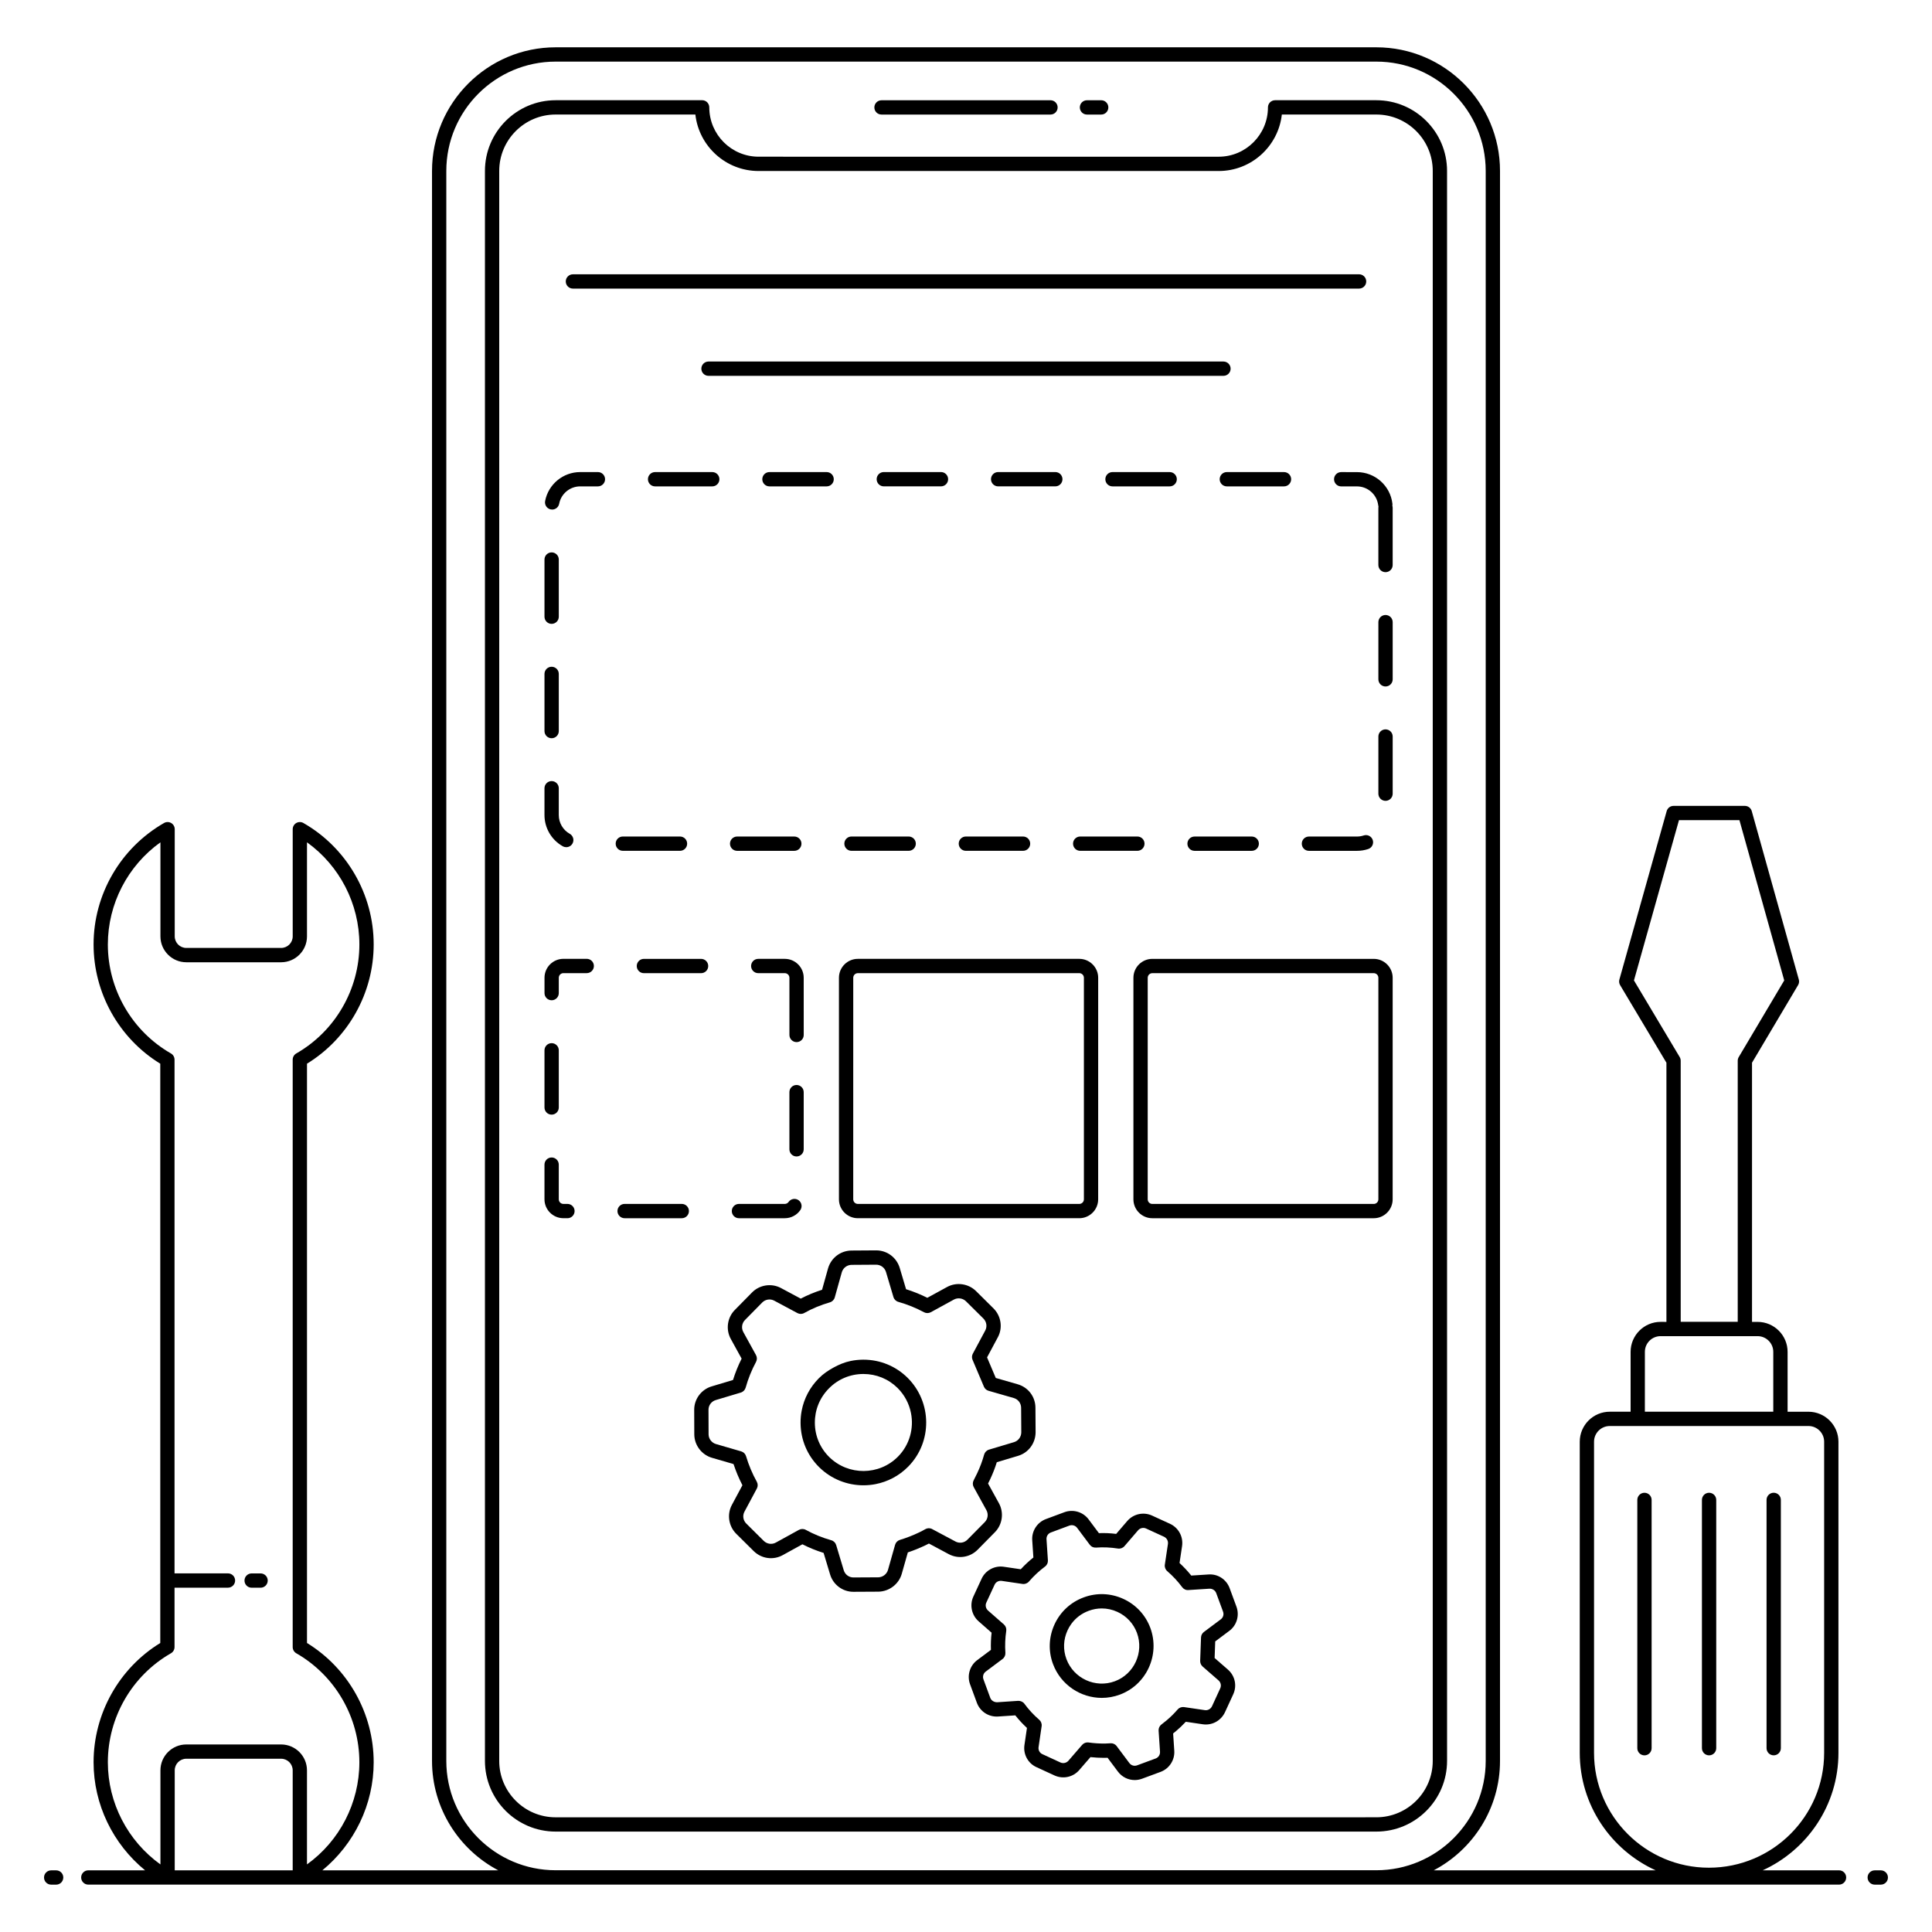 <?xml version="1.0" encoding="UTF-8"?>
<!-- Uploaded to: ICON Repo, www.svgrepo.com, Generator: ICON Repo Mixer Tools -->
<svg fill="#000000" width="800px" height="800px" version="1.1" viewBox="144 144 512 512" xmlns="http://www.w3.org/2000/svg">
 <g>
  <path d="m158.88 639.66h-1.316c-1.047 0-1.895 0.848-1.895 1.895s0.848 1.895 1.895 1.895h1.312c1.047 0 1.895-0.848 1.895-1.895s-0.844-1.895-1.891-1.895z"/>
  <path d="m631.36 639.66h-20.238c11.828-5.394 20.086-17.309 20.086-31.137v-82.449c0-4.383-3.566-7.949-7.949-7.949h-5.527v-15.863c0-4.383-3.566-7.949-7.949-7.949h-1.48v-68.684l12.207-20.566c0.266-0.445 0.336-0.977 0.195-1.477l-12.473-44.637c-0.23-0.816-0.973-1.383-1.824-1.383h-18.895c-0.848 0-1.594 0.562-1.824 1.383l-12.535 44.637c-0.141 0.5-0.07 1.035 0.195 1.484l12.27 20.562v68.68l-1.543-0.004c-4.383 0-7.949 3.566-7.949 7.949v15.863h-5.527c-4.383 0-7.949 3.566-7.949 7.949v82.453c0 13.828 8.258 25.738 20.125 31.137h-58.828c10.43-5.488 17.57-16.418 17.57-29v-421.36c0-18.062-14.695-32.762-32.766-32.762h-217.5c-18.062 0-32.762 14.695-32.762 32.762v421.36c0 12.582 7.137 23.512 17.566 29l-46.629-0.004c8.484-6.969 13.602-17.449 13.602-28.637 0-12.895-6.742-24.902-17.672-31.609v-153.52c10.926-6.703 17.672-18.715 17.672-31.609 0-13.266-7.137-25.594-18.625-32.176-0.582-0.336-1.301-0.332-1.891 0.004-0.586 0.34-0.941 0.965-0.941 1.641v28.395c0 1.691-1.375 3.07-3.07 3.07h-25.125c-1.695 0-3.07-1.379-3.07-3.07v-28.395c0-0.676-0.359-1.301-0.941-1.641-0.586-0.336-1.305-0.34-1.891-0.004-11.523 6.598-18.676 18.926-18.676 32.176 0 12.895 6.742 24.906 17.676 31.609v153.52c-10.93 6.703-17.676 18.715-17.676 31.609 0 11.18 5.137 21.66 13.648 28.637h-15.043c-1.047 0-1.895 0.848-1.895 1.895s0.848 1.895 1.895 1.895h463.96c1.047 0 1.895-0.848 1.895-1.895s-0.844-1.895-1.891-1.895zm-54.344-235.84 11.93-42.469h16.023l11.871 42.473-12.059 20.316c-0.176 0.293-0.266 0.629-0.266 0.969v69.18h-15.109l-0.004-69.184c0-0.344-0.094-0.676-0.266-0.973zm2.894 98.434c0-2.297 1.867-4.16 4.16-4.16h25.707c2.293 0 4.16 1.867 4.16 4.16v15.863h-34.031zm-13.473 106.27v-82.453c0-2.297 1.867-4.16 4.16-4.16h47.133l5.527-0.004c2.293 0 4.16 1.867 4.16 4.16v82.453c0 16.789-13.656 30.441-30.543 30.441-16.781 0.004-30.438-13.652-30.438-30.438zm-304.16 2.137v-421.36c0-15.977 12.996-28.973 28.973-28.973h217.5c15.977 0 28.977 12.996 28.977 28.973v421.36c0 15.977-13 28.973-28.977 28.973h-217.5c-15.977 0-28.973-13-28.973-28.973zm-89.695 0.359c0-11.91 6.406-22.98 16.719-28.887 0.594-0.34 0.953-0.965 0.953-1.645v-15.738h14.16c1.047 0 1.895-0.848 1.895-1.895s-0.848-1.895-1.895-1.895h-14.16v-136.14c0-0.68-0.363-1.305-0.953-1.645-10.312-5.906-16.719-16.973-16.719-28.887 0-10.766 5.266-20.855 13.934-27.066v24.93c0 3.781 3.078 6.859 6.859 6.859h25.121c3.781 0 6.859-3.074 6.859-6.859v-24.93c8.637 6.199 13.883 16.285 13.883 27.066 0 11.91-6.406 22.98-16.719 28.887-0.594 0.34-0.953 0.965-0.953 1.645v155.67c0 0.68 0.363 1.305 0.949 1.641 10.312 5.91 16.719 16.98 16.719 28.891 0 10.777-5.246 20.867-13.883 27.066v-24.93c0-3.781-3.078-6.859-6.859-6.859h-25.117c-3.781 0-6.859 3.074-6.859 6.859v24.934c-8.668-6.215-13.934-16.305-13.934-27.07zm17.723 2.133c0-1.691 1.375-3.07 3.07-3.07h25.121c1.695 0 3.07 1.379 3.07 3.07v26.504h-31.262z"/>
  <path d="m642.43 639.66h-1.605c-1.047 0-1.895 0.848-1.895 1.895s0.848 1.895 1.895 1.895h1.605c1.047 0 1.895-0.848 1.895-1.895s-0.848-1.895-1.895-1.895z"/>
  <path d="m508.75 629.39c10.332 0 18.738-8.406 18.738-18.734l-0.004-421.36c0-10.332-8.406-18.734-18.738-18.734h-26.832c-1.047 0-1.895 0.848-1.895 1.895 0 7.207-5.856 13.074-13.051 13.074l-121.93-0.004c-7.207 0-13.07-5.863-13.07-13.074 0-1.047-0.848-1.895-1.895-1.895l-38.824 0.004c-10.328 0-18.734 8.406-18.734 18.734v421.36c0 10.332 8.406 18.734 18.734 18.734zm-232.45-18.734v-421.36c0-8.242 6.703-14.945 14.945-14.945h37.035c0.941 8.41 8.094 14.969 16.75 14.969h121.94c8.645 0 15.793-6.559 16.73-14.969h25.043c8.242 0 14.949 6.703 14.949 14.945v421.36c0 8.242-6.707 14.945-14.949 14.945l-217.5 0.004c-8.242 0-14.945-6.707-14.945-14.949z"/>
  <path d="m377.61 174.36h44.781c1.047 0 1.895-0.848 1.895-1.895s-0.848-1.895-1.895-1.895l-44.781 0.004c-1.047 0-1.895 0.848-1.895 1.895s0.848 1.891 1.895 1.891z"/>
  <path d="m432.06 174.36h3.769c1.047 0 1.895-0.848 1.895-1.895s-0.848-1.895-1.895-1.895h-3.769c-1.047 0-1.895 0.848-1.895 1.895 0 1.051 0.848 1.895 1.895 1.895z"/>
  <path d="m295.83 220.48h208.34c1.047 0 1.895-0.848 1.895-1.895s-0.848-1.895-1.895-1.895l-208.34 0.004c-1.047 0-1.895 0.848-1.895 1.895 0 1.047 0.848 1.891 1.895 1.891z"/>
  <path d="m468.23 239.81h-136.47c-1.047 0-1.895 0.848-1.895 1.895s0.848 1.895 1.895 1.895h136.47c1.047 0 1.895-0.848 1.895-1.895s-0.848-1.895-1.895-1.895z"/>
  <path d="m579.8 539.6c-1.047 0-1.895 0.848-1.895 1.895v65.797c0 1.047 0.848 1.895 1.895 1.895s1.895-0.848 1.895-1.895v-65.797c0-1.047-0.848-1.895-1.895-1.895z"/>
  <path d="m614.05 609.18c1.047 0 1.895-0.848 1.895-1.895v-65.797c0-1.047-0.848-1.895-1.895-1.895s-1.895 0.848-1.895 1.895v65.797c0.004 1.051 0.848 1.895 1.895 1.895z"/>
  <path d="m598.82 607.29v-65.797c0-1.047-0.848-1.895-1.895-1.895s-1.895 0.848-1.895 1.895v65.797c0 1.047 0.848 1.895 1.895 1.895 1.047-0.004 1.895-0.848 1.895-1.895z"/>
  <path d="m354.5 369.48c1.047 0 1.895-0.848 1.895-1.895s-0.848-1.895-1.895-1.895h-15.152c-1.047 0-1.895 0.848-1.895 1.895s0.848 1.895 1.895 1.895z"/>
  <path d="m367.76 367.58c0 1.047 0.848 1.895 1.895 1.895h15.152c1.047 0 1.895-0.848 1.895-1.895s-0.848-1.895-1.895-1.895h-15.152c-1.047 0-1.895 0.848-1.895 1.895z"/>
  <path d="m364.96 271c0-1.047-0.848-1.895-1.895-1.895h-15.152c-1.047 0-1.895 0.848-1.895 1.895s0.848 1.895 1.895 1.895h15.152c1.047 0 1.895-0.848 1.895-1.895z"/>
  <path d="m455.87 271c0-1.047-0.848-1.895-1.895-1.895h-15.152c-1.047 0-1.895 0.848-1.895 1.895s0.848 1.895 1.895 1.895h15.152c1.047 0 1.895-0.848 1.895-1.895z"/>
  <path d="m460.57 365.69c-1.047 0-1.895 0.848-1.895 1.895s0.848 1.895 1.895 1.895h15.152c1.047 0 1.895-0.848 1.895-1.895s-0.848-1.895-1.895-1.895z"/>
  <path d="m293.14 368.27c0.293 0.164 0.609 0.242 0.926 0.242 0.664 0 1.305-0.348 1.652-0.969 0.512-0.91 0.184-2.066-0.73-2.578-1.793-1.004-2.906-2.906-2.906-4.961v-7.113c0-1.047-0.848-1.895-1.895-1.895s-1.895 0.848-1.895 1.895v7.113c0.004 3.426 1.859 6.594 4.848 8.266z"/>
  <path d="m447.31 367.58c0-1.047-0.848-1.895-1.895-1.895h-15.152c-1.047 0-1.895 0.848-1.895 1.895s0.848 1.895 1.895 1.895h15.152c1.047 0 1.895-0.848 1.895-1.895z"/>
  <path d="m398.07 367.58c0 1.047 0.848 1.895 1.895 1.895h15.152c1.047 0 1.895-0.848 1.895-1.895s-0.848-1.895-1.895-1.895h-15.152c-1.047 0-1.895 0.848-1.895 1.895z"/>
  <path d="m393.37 272.89c1.047 0 1.895-0.848 1.895-1.895s-0.848-1.895-1.895-1.895h-15.152c-1.047 0-1.895 0.848-1.895 1.895s0.848 1.895 1.895 1.895z"/>
  <path d="m423.67 272.89c1.047 0 1.895-0.848 1.895-1.895s-0.848-1.895-1.895-1.895h-15.152c-1.047 0-1.895 0.848-1.895 1.895s0.848 1.895 1.895 1.895z"/>
  <path d="m486.17 271c0-1.047-0.848-1.895-1.895-1.895h-15.152c-1.047 0-1.895 0.848-1.895 1.895s0.848 1.895 1.895 1.895h15.152c1.047 0 1.895-0.848 1.895-1.895z"/>
  <path d="m499.43 269.11c-1.047 0-1.895 0.848-1.895 1.895s0.848 1.895 1.895 1.895h4.172c2.867 0 5.289 2.144 5.637 4.984 0.016 0.121 0.039 0.242 0.074 0.352-0.02 0.113-0.031 0.227-0.031 0.348v15.152c0 1.047 0.848 1.895 1.895 1.895s1.895-0.848 1.895-1.895v-15.152c0-0.203-0.035-0.398-0.09-0.578 0.035-0.184 0.039-0.379 0.016-0.574-0.574-4.742-4.613-8.316-9.395-8.316z"/>
  <path d="m290.33 279.04c0.887 0 1.684-0.629 1.855-1.539 0.512-2.668 2.856-4.606 5.578-4.606h4.691c1.047 0 1.895-0.848 1.895-1.895s-0.848-1.895-1.895-1.895h-4.691c-4.535 0-8.449 3.231-9.301 7.68-0.219 1.164 0.668 2.254 1.867 2.254z"/>
  <path d="m511.18 306.98c-1.047 0-1.895 0.848-1.895 1.895v15.152c0 1.047 0.848 1.895 1.895 1.895 1.047 0 1.895-0.848 1.895-1.895v-15.152c0-1.047-0.848-1.895-1.895-1.895z"/>
  <path d="m315.71 271c0 1.047 0.848 1.895 1.895 1.895h15.152c1.047 0 1.895-0.848 1.895-1.895s-0.848-1.895-1.895-1.895h-15.152c-1.047 0-1.895 0.848-1.895 1.895z"/>
  <path d="m511.18 337.29c-1.047 0-1.895 0.848-1.895 1.895v15.152c0 1.047 0.848 1.895 1.895 1.895 1.047 0 1.895-0.848 1.895-1.895v-15.152c0-1.047-0.848-1.895-1.895-1.895z"/>
  <path d="m290.19 309.33c1.047 0 1.895-0.848 1.895-1.895v-15.152c0-1.047-0.848-1.895-1.895-1.895s-1.895 0.848-1.895 1.895v15.152c0 1.047 0.848 1.895 1.895 1.895z"/>
  <path d="m307.16 367.58c0 1.047 0.848 1.895 1.895 1.895h15.152c1.047 0 1.895-0.848 1.895-1.895s-0.848-1.895-1.895-1.895h-15.152c-1.051 0-1.895 0.848-1.895 1.895z"/>
  <path d="m503.61 369.48c1.02 0 2.023-0.16 2.977-0.477 0.996-0.328 1.531-1.402 1.203-2.394-0.328-0.992-1.402-1.535-2.394-1.203-0.57 0.188-1.172 0.285-1.785 0.285h-12.73c-1.047 0-1.895 0.848-1.895 1.895s0.848 1.895 1.895 1.895z"/>
  <path d="m290.19 339.64c1.047 0 1.895-0.848 1.895-1.895v-15.152c0-1.047-0.848-1.895-1.895-1.895s-1.895 0.848-1.895 1.895v15.152c0 1.047 0.848 1.895 1.895 1.895z"/>
  <path d="m314.64 398.11c-1.047 0-1.895 0.848-1.895 1.895s0.848 1.895 1.895 1.895h15.152c1.047 0 1.895-0.848 1.895-1.895s-0.848-1.895-1.895-1.895z"/>
  <path d="m290.19 409.08c1.047 0 1.895-0.848 1.895-1.895v-4.07c0-0.672 0.547-1.223 1.223-1.223h6.184c1.047 0 1.895-0.848 1.895-1.895s-0.848-1.895-1.895-1.895h-6.184c-2.762 0-5.008 2.246-5.008 5.012v4.07c-0.004 1.047 0.844 1.895 1.891 1.895z"/>
  <path d="m324.68 463.05h-15.152c-1.047 0-1.895 0.848-1.895 1.895s0.848 1.895 1.895 1.895h15.152c1.047 0 1.895-0.848 1.895-1.895-0.004-1.047-0.848-1.895-1.895-1.895z"/>
  <path d="m294.38 466.84c1.047 0 1.895-0.848 1.895-1.895 0-1.047-0.848-1.895-1.895-1.895h-1.074c-0.672 0-1.223-0.547-1.223-1.223v-9.188c0-1.047-0.848-1.895-1.895-1.895s-1.895 0.848-1.895 1.895v9.188c0 2.762 2.246 5.008 5.008 5.008z"/>
  <path d="m290.19 439.39c1.047 0 1.895-0.848 1.895-1.895v-15.152c0-1.047-0.848-1.895-1.895-1.895s-1.895 0.848-1.895 1.895v15.152c0 1.047 0.848 1.895 1.895 1.895z"/>
  <path d="m356.99 403.12c0-2.762-2.246-5.012-5.008-5.012h-7.039c-1.047 0-1.895 0.848-1.895 1.895s0.848 1.895 1.895 1.895h7.039c0.672 0 1.223 0.551 1.223 1.223v15.152c0 1.047 0.848 1.895 1.895 1.895 1.047 0 1.895-0.848 1.895-1.895z"/>
  <path d="m356.99 448.58v-15.152c0-1.047-0.848-1.895-1.895-1.895s-1.895 0.848-1.895 1.895v15.152c0 1.047 0.848 1.895 1.895 1.895 1.047-0.004 1.895-0.848 1.895-1.895z"/>
  <path d="m339.83 466.84h12.152c1.637 0 3.172-0.801 4.106-2.144 0.598-0.859 0.387-2.039-0.469-2.637-0.848-0.594-2.035-0.391-2.637 0.469-0.23 0.328-0.602 0.523-1 0.523h-12.152c-1.047 0-1.895 0.848-1.895 1.895 0.004 1.051 0.848 1.895 1.895 1.895z"/>
  <path d="m366.33 461.83c0 2.762 2.246 5.008 5.008 5.008h58.68c2.762 0 5.008-2.246 5.008-5.008l0.004-58.711c0-2.762-2.246-5.012-5.008-5.012h-58.684c-2.762 0-5.008 2.246-5.008 5.012zm3.789-58.711c0-0.672 0.547-1.223 1.223-1.223h58.68c0.672 0 1.223 0.551 1.223 1.223v58.711c0 0.672-0.547 1.223-1.223 1.223h-58.684c-0.672 0-1.223-0.547-1.223-1.223z"/>
  <path d="m508.06 398.11h-58.684c-2.762 0-5.008 2.246-5.008 5.012v58.711c0 2.762 2.246 5.008 5.008 5.008h58.68c2.762 0 5.012-2.246 5.012-5.008l0.004-58.711c0-2.766-2.25-5.012-5.012-5.012zm1.223 63.723c0 0.672-0.547 1.223-1.223 1.223h-58.684c-0.672 0-1.223-0.547-1.223-1.223l0.004-58.711c0-0.672 0.547-1.223 1.223-1.223h58.68c0.676 0 1.223 0.551 1.223 1.223z"/>
  <path d="m407.66 550.05c2.008-2.031 2.441-5.199 1.059-7.691l-2.871-5.211c0.184-0.367 0.367-0.73 0.543-1.105 0.703-1.488 1.289-2.984 1.773-4.539l5.664-1.699c2.742-0.832 4.594-3.328 4.617-6.234l-0.043-6.512c-0.012-2.906-1.898-5.402-4.699-6.211l-5.812-1.672-2.309-5.453 2.84-5.301c1.371-2.504 0.902-5.668-1.148-7.695l-4.617-4.578c-2.023-1.992-5.188-2.445-7.672-1.082l-5.234 2.863c-1.824-0.914-3.68-1.664-5.637-2.277l-1.684-5.66c-0.848-2.773-3.352-4.633-6.246-4.633h-0.031l-6.539 0.043c-2.894 0.055-5.371 1.953-6.176 4.742l-1.582 5.656c-1.988 0.637-3.883 1.422-5.648 2.348l-5.231-2.801c-2.519-1.352-5.688-0.871-7.691 1.18l-4.551 4.625c-2.008 2.027-2.441 5.195-1.059 7.691l2.863 5.203c-0.91 1.812-1.676 3.711-2.281 5.66l-5.652 1.695c-2.754 0.812-4.656 3.379-4.633 6.231l0.023 6.516c0.023 2.848 1.953 5.391 4.699 6.184l5.699 1.656c0.637 1.938 1.43 3.82 2.356 5.609l-2.793 5.215c-1.348 2.504-0.867 5.652 1.16 7.66l4.625 4.582c2.078 2.035 5.184 2.465 7.707 1.059l5.199-2.863c1.777 0.906 3.66 1.676 5.617 2.285l1.711 5.68c0.805 2.738 3.332 4.625 6.152 4.625h0.113l6.559-0.035c2.848-0.051 5.387-1.988 6.172-4.711l1.613-5.691c1.57-0.523 3.137-1.16 4.672-1.891 0.309-0.148 0.609-0.305 0.918-0.461l5.227 2.797c2.555 1.371 5.637 0.898 7.676-1.152zm-10.473 2.453-6.301-3.359c-0.547-0.23-1.168-0.188-1.68 0.109-0.527 0.309-1.074 0.586-1.598 0.84-1.672 0.801-3.398 1.473-5.125 1.996-0.617 0.188-1.094 0.676-1.273 1.297l-1.887 6.66c-0.324 1.133-1.395 1.941-2.57 1.961l-6.559 0.035h-0.047c-1.168 0-2.207-0.777-2.547-1.914l-2.004-6.668c-0.184-0.621-0.676-1.102-1.297-1.277-2.394-0.676-4.664-1.602-6.754-2.75-0.285-0.156-0.598-0.234-0.914-0.234-0.312 0-0.629 0.078-0.914 0.234l-6.098 3.359c-1.055 0.586-2.352 0.406-3.219-0.441l-4.617-4.578c-0.859-0.848-1.055-2.125-0.488-3.176l3.273-6.113c0.309-0.566 0.301-1.25-0.012-1.812-1.18-2.125-2.137-4.398-2.848-6.769-0.18-0.617-0.664-1.094-1.285-1.273l-6.676-1.941c-1.148-0.332-1.957-1.391-1.965-2.562l-0.023-6.519c-0.012-1.18 0.777-2.238 1.922-2.578l6.641-1.988c0.621-0.188 1.102-0.676 1.281-1.301 0.668-2.375 1.594-4.672 2.754-6.824 0.305-0.566 0.301-1.25-0.012-1.812l-3.356-6.094c-0.578-1.039-0.395-2.356 0.441-3.199l4.559-4.629c0.836-0.855 2.152-1.055 3.195-0.492l6.133 3.285c0.578 0.309 1.266 0.301 1.828-0.023 2.059-1.164 4.34-2.113 6.781-2.82 0.633-0.184 1.121-0.68 1.297-1.309l1.855-6.637c0.336-1.168 1.379-1.965 2.574-1.988l6.516-0.043h0.016c1.211 0 2.262 0.781 2.613 1.938l1.973 6.633c0.184 0.621 0.676 1.105 1.297 1.281 2.402 0.684 4.633 1.582 6.809 2.75 0.566 0.301 1.242 0.297 1.809-0.012l6.102-3.344c1.039-0.566 2.356-0.383 3.203 0.449l4.617 4.574c0.852 0.844 1.055 2.152 0.48 3.199l-3.277 6.113c-0.27 0.504-0.301 1.105-0.074 1.633l3.016 7.121c0.223 0.527 0.668 0.926 1.223 1.082l6.676 1.918c1.164 0.336 1.953 1.375 1.957 2.59l0.043 6.492c-0.008 1.215-0.785 2.262-1.922 2.609l-6.641 1.988c-0.621 0.188-1.105 0.68-1.281 1.305-0.48 1.719-1.082 3.34-1.848 4.949-0.266 0.566-0.543 1.113-0.836 1.68l-0.109 0.219c-0.285 0.559-0.273 1.223 0.027 1.773l3.359 6.098c0.586 1.055 0.41 2.34-0.438 3.195l-4.582 4.641c-0.844 0.855-2.129 1.047-3.195 0.477z"/>
  <path d="m372.82 504.33h-0.109c-1.113 0.008-2.207 0.121-3.273 0.34-1.605 0.328-3.109 0.961-4.535 1.742-1.414 0.77-2.762 1.684-3.922 2.863-2.352 2.375-3.906 5.328-4.523 8.539-0.207 1.07-0.309 2.168-0.301 3.285 0.027 4.453 1.785 8.625 4.953 11.742 3.246 3.184 7.477 4.777 11.703 4.777 1.078 0 2.156-0.102 3.215-0.309 3.184-0.621 6.215-2.168 8.656-4.641 6.422-6.516 6.344-17.078-0.18-23.555-3.133-3.09-7.273-4.785-11.684-4.785zm9.164 25.68c-1.246 1.262-2.691 2.211-4.234 2.848-1.547 0.637-3.195 0.961-4.844 0.973-3.301 0.023-6.609-1.207-9.141-3.691-2.445-2.406-3.805-5.625-3.82-9.066-0.023-3.445 1.301-6.688 3.734-9.137 2.402-2.441 5.621-3.797 9.059-3.816h0.086c3.406 0 6.606 1.309 9.02 3.688 1.891 1.875 3.082 4.199 3.57 6.633 0.812 4.055-0.328 8.422-3.43 11.57z"/>
  <path d="m469.76 576.21c1.988-1.453 2.769-4.09 1.914-6.422l-1.805-4.898c-0.844-2.297-3.086-3.82-5.582-3.641l-4.59 0.293c-0.949-1.188-1.977-2.285-3.106-3.328l0.672-4.496c0.352-2.477-0.934-4.844-3.203-5.898l-4.781-2.191c-2.269-1.012-4.894-0.434-6.535 1.445l-2.945 3.426c-1.559-0.191-3.07-0.262-4.574-0.199l-2.738-3.66c-1.473-1.977-4.113-2.75-6.426-1.883l-4.883 1.816c-2.305 0.852-3.797 3.164-3.625 5.613l0.305 4.566c-1.18 0.941-2.301 1.988-3.344 3.117l-4.496-0.66c-2.422-0.371-4.859 0.941-5.883 3.176l-2.199 4.75c-1.016 2.231-0.438 4.914 1.41 6.531l3.438 3.016c-0.172 1.516-0.23 3.035-0.176 4.547l-3.648 2.731c-1.961 1.465-2.734 4.094-1.883 6.394l1.809 4.91c0.879 2.344 3.144 3.793 5.621 3.629l4.559-0.305c0.93 1.176 1.961 2.289 3.09 3.332l-0.664 4.519c-0.371 2.461 0.953 4.887 3.203 5.883l4.789 2.203c2.266 1.012 4.887 0.441 6.519-1.43l2.981-3.445c1.184 0.129 2.383 0.195 3.586 0.195 0.324 0 0.637-0.004 0.949-0.02l2.734 3.656c1.082 1.449 2.734 2.25 4.453 2.25 0.652 0 1.312-0.113 1.957-0.352l4.91-1.816c2.309-0.852 3.797-3.164 3.625-5.613l-0.305-4.574 0.629-0.5c0.973-0.812 1.875-1.668 2.731-2.59l4.504 0.664c2.453 0.352 4.797-0.918 5.871-3.18l2.188-4.754c1.047-2.273 0.484-4.906-1.402-6.555l-3.527-3.074 0.16-4.398zm-7.051 9.441 4.211 3.668c0.605 0.531 0.789 1.379 0.453 2.113l-2.176 4.738c-0.348 0.734-1.117 1.152-1.898 1.035l-5.508-0.809c-0.648-0.09-1.289 0.145-1.711 0.637-0.926 1.074-1.902 2.035-2.973 2.93l-1.117 0.887-0.219 0.172c-0.496 0.387-0.766 0.992-0.727 1.617l0.371 5.578c0.055 0.801-0.406 1.523-1.156 1.801l-4.914 1.816c-0.746 0.281-1.582 0.031-2.059-0.613l-3.426-4.574c-0.363-0.422-0.887-0.664-1.438-0.664-0.055 0-0.113 0-0.172 0.008-0.484 0.043-0.961 0.062-1.418 0.07-1.445 0.012-2.918-0.082-4.356-0.285-0.629-0.09-1.277 0.148-1.699 0.637l-3.641 4.207c-0.52 0.594-1.383 0.777-2.098 0.461l-4.789-2.207c-0.719-0.316-1.141-1.086-1.016-1.879l0.809-5.535c0.094-0.641-0.148-1.285-0.641-1.707-1.492-1.289-2.812-2.715-3.922-4.238-0.383-0.523-1.008-0.785-1.656-0.773l-5.582 0.375c-0.785 0-1.531-0.422-1.812-1.172l-1.805-4.902c-0.277-0.75-0.035-1.574 0.598-2.051l4.461-3.336c0.516-0.383 0.801-1.008 0.754-1.648-0.133-1.926-0.059-3.879 0.227-5.812 0.094-0.637-0.145-1.277-0.625-1.699l-4.199-3.684c-0.598-0.523-0.789-1.391-0.461-2.098l2.199-4.75c0.324-0.707 1.074-1.121 1.883-1.012l5.508 0.809c0.609 0.102 1.285-0.141 1.707-0.633 1.293-1.496 2.731-2.832 4.266-3.977 0.52-0.383 0.805-1.004 0.762-1.645l-0.371-5.582c-0.055-0.801 0.41-1.523 1.164-1.801l4.891-1.82c0.738-0.281 1.59-0.035 2.062 0.602l3.348 4.473c0.387 0.52 0.961 0.797 1.664 0.754 1.867-0.145 3.816-0.062 5.805 0.25 0.641 0.102 1.301-0.141 1.727-0.637l3.609-4.199c0.527-0.609 1.395-0.801 2.113-0.473l4.754 2.18c0.734 0.344 1.152 1.113 1.043 1.91l-0.82 5.492c-0.098 0.641 0.141 1.289 0.633 1.711 1.504 1.301 2.801 2.695 3.961 4.258 0.383 0.516 0.969 0.809 1.645 0.758l5.578-0.359c0.758-0.043 1.527 0.43 1.801 1.172l1.805 4.898c0.281 0.762 0.039 1.586-0.613 2.062l-4.461 3.336c-0.457 0.344-0.734 0.875-0.758 1.449l-0.227 6.207c-0.012 0.578 0.223 1.129 0.652 1.504z"/>
  <path d="m441.69 567.72c-3.34-1.531-7.07-1.672-10.492-0.395-3.453 1.27-6.199 3.812-7.738 7.156-1.539 3.344-1.68 7.074-0.398 10.516 2.07 5.531 7.344 8.961 12.93 8.961 1.586 0 3.195-0.277 4.766-0.859 7.086-2.629 10.715-10.559 8.094-17.68-1.273-3.43-3.816-6.168-7.16-7.699zm-2.25 21.832c-5.148 1.906-10.902-0.734-12.824-5.875-0.926-2.484-0.824-5.188 0.289-7.609 0.277-0.605 0.613-1.176 0.996-1.703 1.148-1.586 2.738-2.793 4.621-3.484 1.121-0.418 2.285-0.629 3.453-0.629 1.414 0 2.82 0.305 4.144 0.91 2.422 1.109 4.266 3.09 5.188 5.574 1.891 5.164-0.738 10.914-5.867 12.816z"/>
  <path d="m210.69 564.76h2.367c1.047 0 1.895-0.848 1.895-1.895s-0.848-1.895-1.895-1.895h-2.367c-1.047 0-1.895 0.848-1.895 1.895s0.848 1.895 1.895 1.895z"/>
 </g>
</svg>